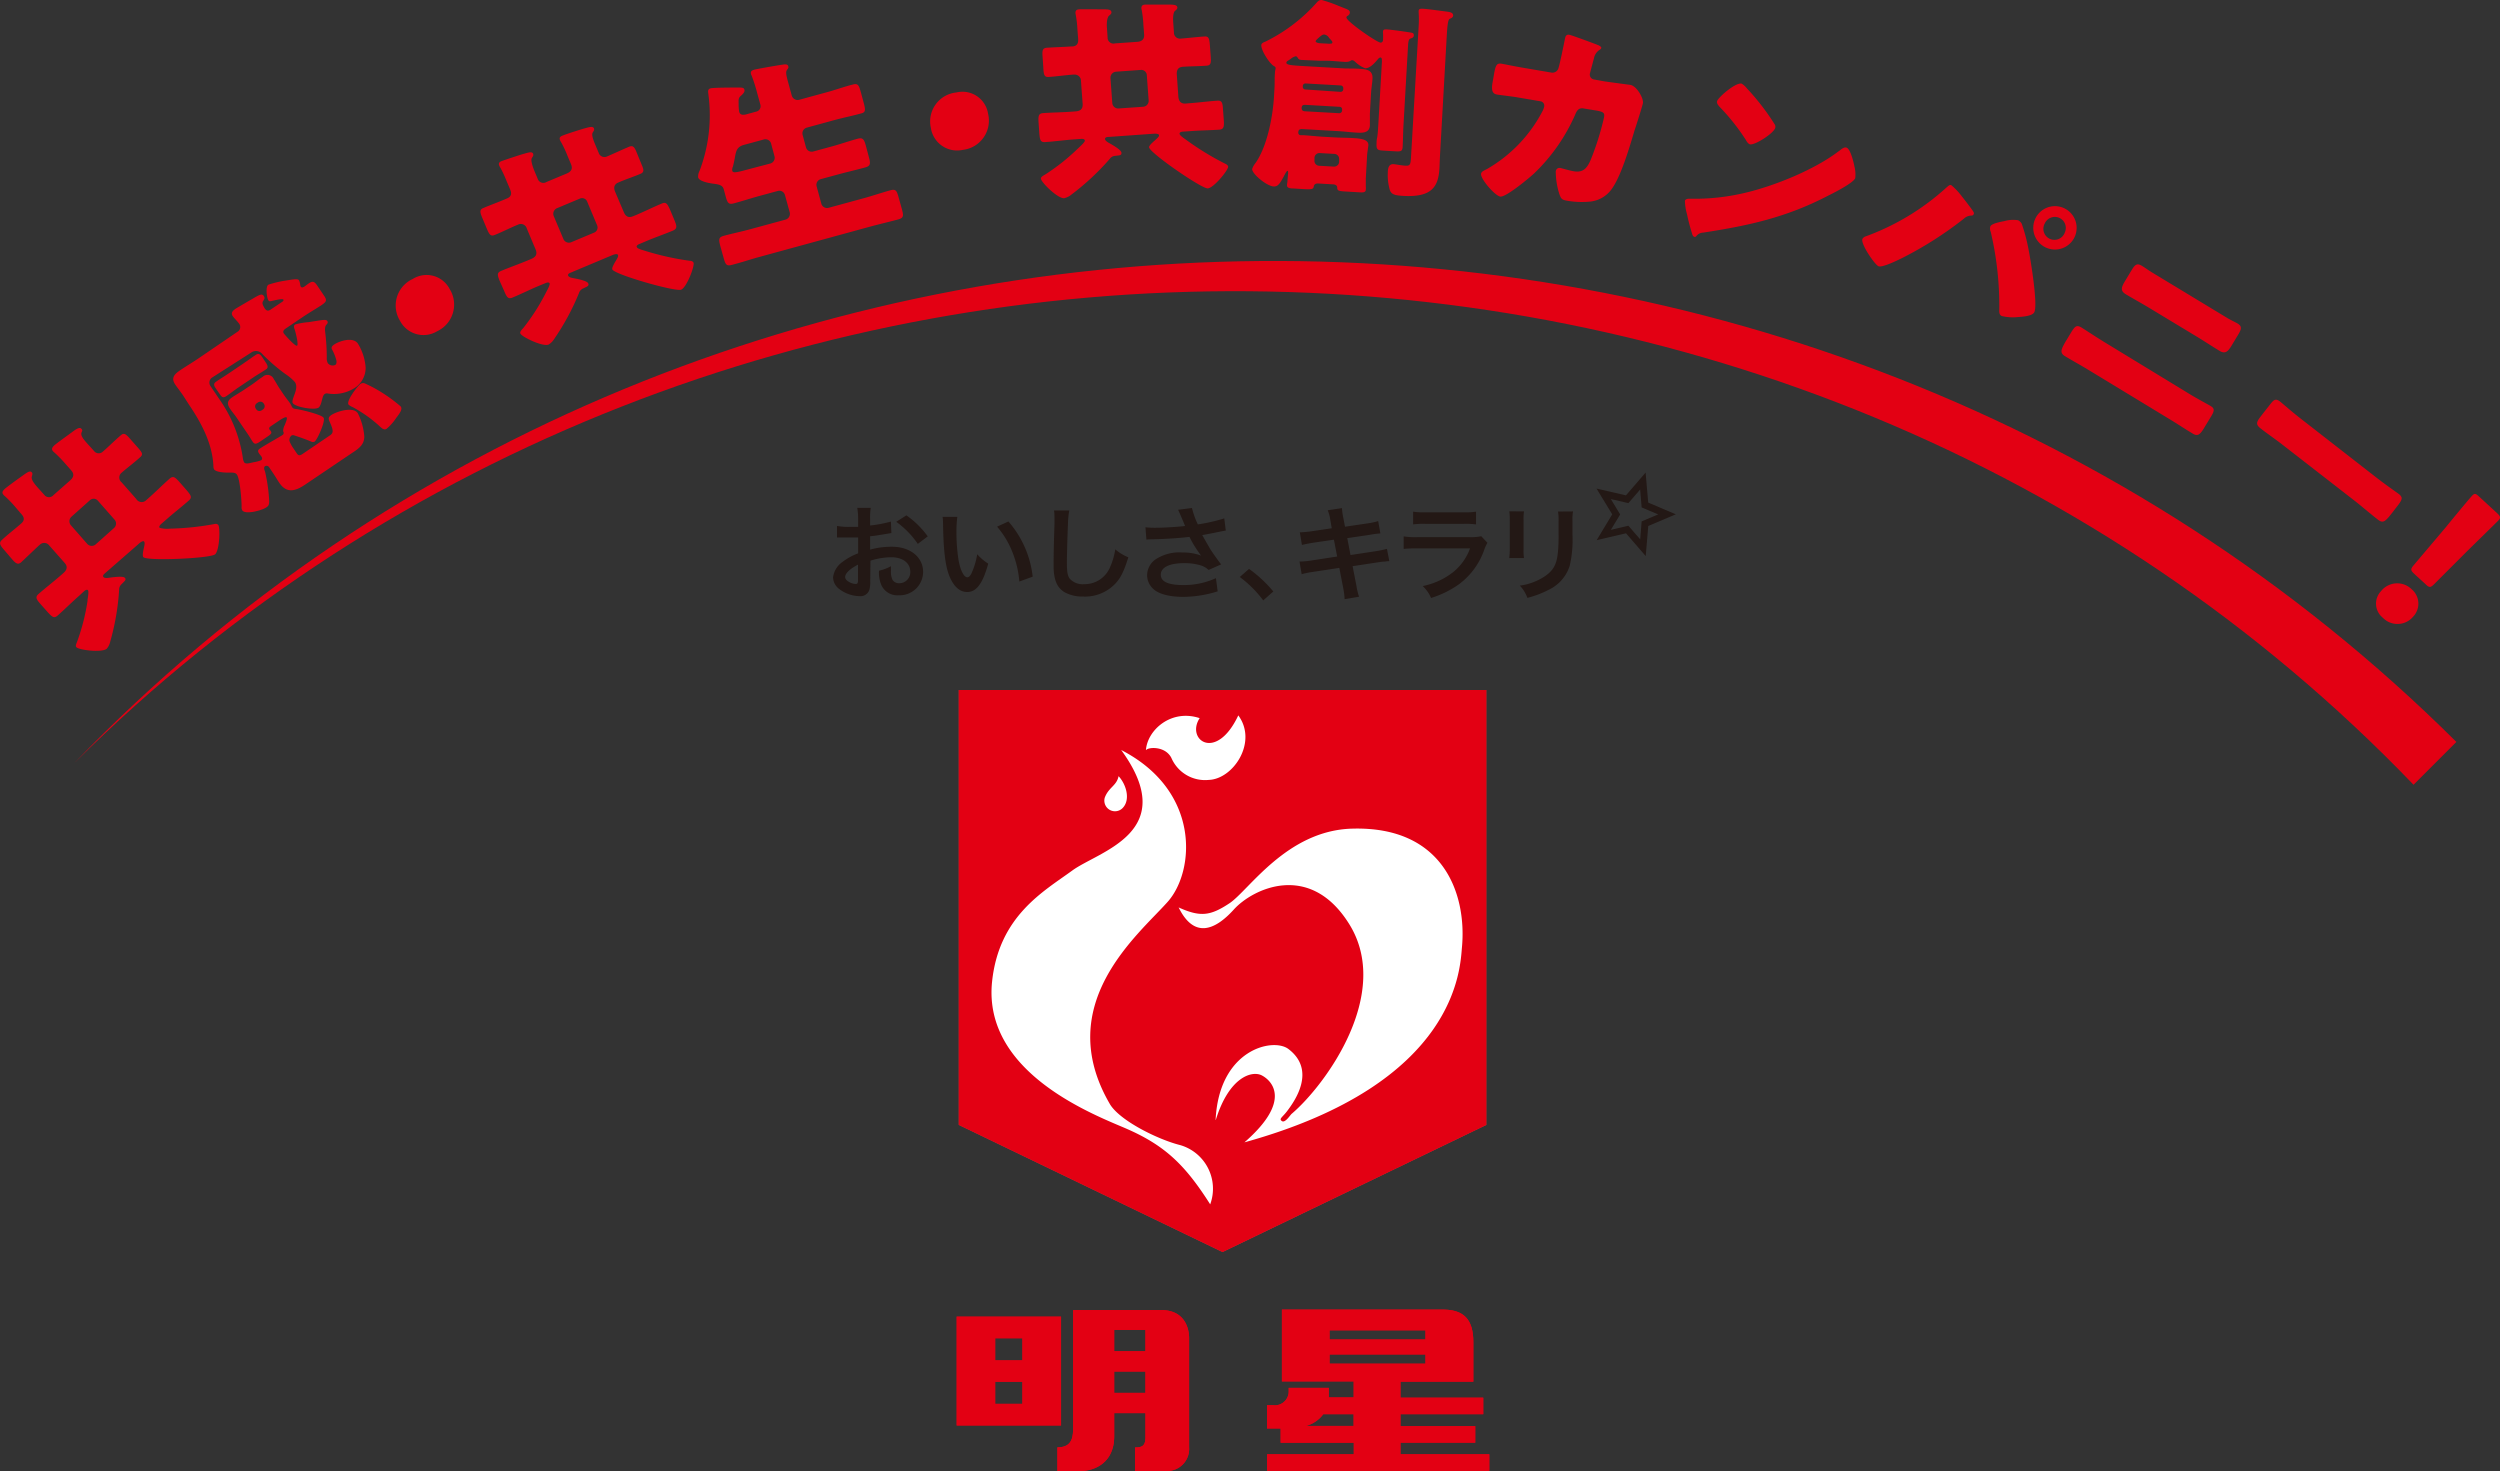 <svg id="レイヤー_1" data-name="レイヤー 1" xmlns="http://www.w3.org/2000/svg" viewBox="0 0 452.9 266.49"><rect x="0" y="0" width="452.9" height="266.49" fill="#333333" stroke="none"/><defs><style>.cls-1{fill:#e30013}.cls-3{fill:#fff}</style></defs><path class="cls-1" d="M19 103.87c-.17.15-.48.42-.25.67s.79.16 1.06.12c.53-.07 2.44-.35 2.79 0s0 .58-.55 1.14a1.35 1.35 0 00-.47 1.06 44.19 44.19 0 01-1.6 9.34 3 3 0 01-.64 1.32c-.88.77-5.06.24-5.5-.27-.23-.25 0-.64.2-1.19a37.81 37.81 0 001.82-7.22v-.23c.09-.53.25-1.48.08-1.68s-.51 0-.68.15l-1 .92c-1.3 1.14-2.5 2.35-3.79 3.49-.68.6-1 .31-1.88-.65L7.4 109.5c-.82-.93-1.07-1.32-.42-1.89 1.3-1.14 2.68-2.2 4-3.35l.5-.44c.68-.6.83-1.18.2-1.88l-2.75-3.11a1.13 1.13 0 00-1.7-.16l-.2.17c-1.07 1-2.1 2-3.17 3-.62.55-1 .26-1.82-.7L.77 99.65c-.8-.91-1-1.3-.42-1.84 1.07-1 2.22-1.86 3.3-2.81l.2-.17c.65-.57.57-1.11 0-1.73l-1.09-1.27A21 21 0 00.9 89.9a2.32 2.32 0 01-.27-.26c-.33-.37-.18-.65.16-1s2.64-2 3.39-2.53 1.26-.91 1.58-.54c.18.2.11.4 0 .77-.11.55.33 1.12 1 1.91L8 89.62a1.07 1.07 0 001.7.06l3-2.64c.65-.57.8-1.15.2-1.83l-1.15-1.3A22.2 22.2 0 009.88 82a2.65 2.65 0 01-.27-.25c-.33-.37-.18-.65.16-1s2.67-2 3.39-2.54 1.28-.87 1.58-.54.11.41 0 .78c-.09.53.33 1.06 1 1.82L17 81.66a1.08 1.08 0 001.64.15c1.08-.94 2.13-2 3.23-2.94.59-.52.92-.26 1.72.65l1.41 1.6c.74.85 1 1.21.37 1.73-1.1 1-2.25 1.84-3.33 2.78a1.12 1.12 0 000 1.76l2.64 3a1.15 1.15 0 001.83.2l.42-.37c1.27-1.12 2.49-2.35 3.79-3.5.65-.57 1-.28 1.83.65l1.22 1.39c.84 1 1.09 1.34.43 1.92-1.29 1.14-2.67 2.2-3.94 3.32l-1 .87c-.17.15-.56.5-.34.75a5 5 0 001.89.15 49.75 49.75 0 008-.83.79.79 0 01.71.12c.42.49.26 4.63-.55 5.36s-12.32 1.27-13 .51c-.25-.28.06-1.52.14-1.88s.15-.74 0-.94-.59.07-.87.32zm-3.18-5.32a1.09 1.09 0 001.49.09l3.36-3a1.06 1.06 0 00.09-1.49l-3-3.41a1 1 0 00-1.49-.1l-3.36 3a1.11 1.11 0 00-.09 1.49zm22.57-30.13a1.09 1.09 0 00-.29 1.47l1.6 2.37A24.77 24.77 0 0144 83a2 2 0 00.23.75c.23.34.75.22 1.65 0a6.89 6.89 0 001.43-.37c.25-.17.2-.45.05-.67s-.28-.35-.41-.54c-.3-.44-.26-.65.18-.94.78-.53 3.61-2.12 4-2.39a.46.46 0 00.16-.7 2.34 2.34 0 01.3-1.14c.17-.47.49-1.15.35-1.36s-.86.21-1.36.55l-1.4.94c-.47.32-.52.45-.27.82L49 78c.32.47.18.61-.82 1.28l-.93.63c-.78.53-1.1.66-1.46.13s-.52-.84-.79-1.24l-2.2-3.23c-.36-.53-.78-1-1.14-1.55-.56-.84-.5-1.42.34-2 .69-.47 1.41-.87 2.1-1.33l1.5-1c.68-.46 1.3-1 2-1.43a1.24 1.24 0 012 .42c.36.53.65 1.1 1 1.63l.84 1.25c.36.53.76 1 1.1 1.49.21.31.27.54.42.76s.33.22.6.28c.82.07 4.66 1 5.06 1.58S57.49 79.65 57 80a.67.67 0 01-.63 0c-1-.43-2-.77-3-1.1a.64.64 0 00-.57 0 1.08 1.08 0 00-.36 1A6 6 0 0053 81l.78 1.15c.27.41.54.41 1 .11l5-3.39c.63-.42.66-.85 0-2.33-.28-.63-.39-.92.23-1.34 1-.68 4-1.59 4.81-.34A11.14 11.14 0 0166 79.15c-.06 1.32-.81 2-2.09 2.82l-8.61 5.81c-1.75 1.18-3.35 1.71-4.73-.35-.34-.5-.62-1-1-1.57l-.84-1.25a.55.55 0 00-.71-.16c-.31.21-.13.68 0 1a30 30 0 01.73 5c.07.91-.06 1.18-.5 1.47-.84.57-3.81 1.35-4.36.54a1.08 1.08 0 01-.12-.65c0-1.16-.28-5-.85-5.83-.27-.41-.87-.36-1.28-.36-.66 0-2.46 0-2.87-.61a1.46 1.46 0 01-.11-.64c-.21-4.09-2.2-7.78-4.44-11.09l-1-1.56c-.57-.85-1.16-1.58-1.49-2.08-.82-1.22-.06-1.91.93-2.58s2.2-1.39 3.26-2.11L43 60.12a1 1 0 00.29-1.52c-.21-.31-1-1.11-1.12-1.32-.4-.6 0-1 .5-1.34.28-.19 3.19-1.88 3.68-2.16.76-.42 1.14-.59 1.44-.16s0 .68-.17 1 0 .67.25 1.11.59.74 1.12.38l2.22-1.49c.15-.11.18-.27.14-.33-.17-.25-1.48.09-2.19.25-.4.09-.44 0-.54-.13-.26-.37-.58-2.47 0-2.83a17.93 17.93 0 013.13-.75c1.59-.26 2.21-.35 2.4-.07a2.44 2.44 0 01.22.66 1.24 1.24 0 00.12.52c.15.22.44.11.62 0s.54-.41.83-.6c.81-.54 1.06-.31 1.67.6l1.09 1.62c.55.81.5 1.08-.5 1.75-.68.46-1.87 1.13-3.62 2.3l-2.81 1.9c-.34.23-.61.5-.34.91.15.22 2.08 2.41 2.39 2.2s-.32-2.64-.46-3-.17-.65.11-.84a12.75 12.75 0 012.44-.42l1-.16c1.57-.24 2.16-.37 2.37-.06s0 .52-.16.7-.31.48-.21 1.32a38.48 38.48 0 01.29 4.66 1.78 1.78 0 00.21 1 1.12 1.12 0 001.33.29c.22-.15.25-.44.21-.77a8.38 8.38 0 00-.78-2c-.06-.09-.31-.47.34-.91 1.06-.71 3.48-1.43 4.32-.19a9.52 9.52 0 011.41 4.37 4.34 4.34 0 01-2 3.68 7 7 0 01-4.83 1 .76.76 0 00-.58.08c-.28.19-.38.66-.46.94-.11.44-.3 1.3-.68 1.55-.72.48-4.15-.1-4.64-.82-.19-.28.06-.86.14-1.14.3-.84.78-1.88.23-2.69a9.32 9.32 0 00-1.77-1.49 31.92 31.92 0 01-4.31-3.77 1.47 1.47 0 00-1.83-.08zM44 65.91c.78-.53 1.54-1.08 2.32-1.61.56-.38.84-.11 1.24.48l.56.85c.38.56.57 1 0 1.33-.78.53-1.63 1-2.41 1.54l-2.44 1.64c-.78.53-1.48 1.09-2.26 1.62-.6.4-.83.19-1.23-.4l-.69-1c-.38-.56-.45-.87.11-1.25.78-.53 1.55-1 2.33-1.53zm2.41 8.22a.7.7 0 001 .2l.22-.15a.71.71 0 00.19-1l-.06-.1a.73.73 0 00-1-.19l-.22.15a.69.69 0 00-.19 1zm19.83-4.6a23.64 23.64 0 012.92 1.57 27.61 27.61 0 013.44 2.54c.33.5-.08 1.1-.85 2.11a9 9 0 01-1.7 1.92c-.47.32-.88-.09-1.22-.4a24.26 24.26 0 00-5-3.55 2 2 0 01-.7-.44c-.44-.65 1.67-3.39 2.2-3.75a.86.86 0 01.91 0zm15.21-17.19A5.33 5.33 0 0179.21 60a4.8 4.8 0 01-6.76-1.91 5.29 5.29 0 012.34-7.56 4.7 4.7 0 016.66 1.81zm21.94-2.95c-.2.08-.59.24-.46.55s.7.41 1 .46c.53.1 2.43.45 2.63.93s-.17.56-.88.91a1.34 1.34 0 00-.79.85 43.93 43.93 0 01-4.5 8.33 3.07 3.07 0 01-1 1c-1.07.45-4.86-1.39-5.12-2-.13-.31.19-.61.58-1.06a37.46 37.46 0 004-6.25s.07-.11.11-.21c.25-.47.71-1.32.61-1.56s-.47-.17-.68-.08l-1.29.53c-1.59.67-3.11 1.43-4.71 2.1-.83.35-1.07 0-1.57-1.22L90.57 51c-.48-1.15-.58-1.59.21-1.92 1.6-.67 3.24-1.24 4.84-1.91l.62-.26c.83-.35 1.15-.85.79-1.72l-1.6-3.81a1.12 1.12 0 00-1.55-.7l-.24.1c-1.32.55-2.63 1.23-4 1.78-.77.32-1-.07-1.5-1.25l-.74-1.77c-.47-1.11-.57-1.56.19-1.87 1.32-.56 2.7-1.05 4-1.61l.24-.1c.8-.33.91-.87.59-1.63l-.66-1.56a21.07 21.07 0 00-1.13-2.42 1.66 1.66 0 01-.18-.33c-.19-.45 0-.68.46-.85s3.14-1.07 4-1.31 1.48-.46 1.67 0c.1.24 0 .42-.22.75s0 1.16.36 2.13l.68 1.63a1.08 1.08 0 001.6.6l3.68-1.54c.79-.34 1.12-.84.77-1.67l-.67-1.6a19.59 19.59 0 00-1.14-2.42 2 2 0 01-.18-.33c-.18-.46 0-.67.47-.85.58-.25 3.17-1.08 4-1.31s1.5-.42 1.67 0c.1.25 0 .42-.22.75s0 1.11.37 2l.7 1.67a1.1 1.1 0 001.51.68c1.31-.56 2.64-1.19 4-1.76.73-.31 1 .05 1.43 1.16l.82 2c.44 1 .53 1.45-.2 1.75-1.35.57-2.72 1-4 1.57-.77.32-.88.94-.57 1.67l1.56 3.67c.32.77.83 1.12 1.67.77l.52-.21c1.56-.66 3.11-1.43 4.71-2.1.8-.33 1 .06 1.52 1.2l.71 1.7c.5 1.18.6 1.63-.2 2-1.6.67-3.24 1.23-4.8 1.89l-1.21.51c-.21.08-.7.29-.56.6s1 .51 1.73.74a49.29 49.29 0 007.91 1.74c.22 0 .54.1.64.34.24.59-1.23 4.47-2.24 4.89s-12.07-2.73-12.47-3.67c-.14-.35.55-1.41.74-1.74s.39-.65.28-.89-.58-.12-.92 0zm-1.31-6.06a1.08 1.08 0 001.38.56l4.13-1.73a1 1 0 00.57-1.37l-1.76-4.2A1 1 0 00105 36l-4.13 1.73a1.11 1.11 0 00-.57 1.38zM137 20.22a1 1 0 00.75-1.26l-.57-2.07a29.45 29.45 0 00-1-3.16 1.13 1.13 0 01-.13-.32c-.14-.51.21-.68.61-.79s3.37-.65 5.24-.93c.57-.07.81 0 .9.3s0 .36-.24.69-.15.87.22 2.24l.66 2.4a1.11 1.11 0 001.3.77l5.08-1.39c1.56-.42 3.13-1 4.69-1.39 1-.26 1.11.2 1.51 1.65l.43 1.6c.38 1.38.38 1.81-.49 2-1.56.43-3.19.76-4.75 1.18l-5.08 1.39a1.08 1.08 0 00-.73 1.3l.62 2.29a1.07 1.07 0 001.29.73l3.49-.95c1.52-.42 3-.94 4.54-1.36 1-.28 1.21.14 1.53 1.3l.53 2c.33 1.2.33 1.63-.69 1.9-1.52.42-3 .76-4.55 1.17l-3.49.95a1.06 1.06 0 00-.73 1.3l.86 3.16a1.07 1.07 0 001.29.73l6.35-1.73c1.64-.45 3.24-1 4.87-1.45 1-.27 1.16.11 1.5 1.35l.56 2c.33 1.23.37 1.65-.61 1.92-1.63.44-3.28.82-4.92 1.26l-20.39 5.58c-1.63.45-3.25 1-4.88 1.41-1 .27-1.16-.11-1.5-1.34l-.56-2c-.33-1.24-.37-1.66.61-1.93 1.63-.44 3.3-.78 4.93-1.23l6.28-1.71a1.09 1.09 0 00.74-1.3l-.87-3.15a1.05 1.05 0 00-1.29-.74l-3.41.93c-1.49.41-3 .9-4.48 1.3-1 .28-1.23 0-1.57-1.28l-.33-1.24c-.2-.72-.79-.87-1.71-1-.72-.08-2.72-.39-2.93-1.15a2.18 2.18 0 01.26-1.21 28.41 28.41 0 001.59-13.85c-.06-.53-.14-.93.37-1.08s4-.15 5-.15c.74 0 1.06 0 1.16.39s-.23.72-.52 1c-.57.46-.55.69-.53 1.47a8.79 8.79 0 00.1 1.53c.17.62.71.59 1.23.48zm2.57 9.4a1.08 1.08 0 00.74-1.3l-.62-2.32a1.07 1.07 0 00-1.29-.74l-3.67 1c-1.27.35-1.39 1.2-1.57 2.11-.1.61-.29 1.48-.39 1.82a1.36 1.36 0 00-.12.73c.14.51.83.32 3.52-.41zM179 20.6a5.33 5.33 0 01-4.57 6.55 4.81 4.81 0 01-5.8-4 5.28 5.28 0 014.64-6.4A4.69 4.69 0 01179 20.6zm21.81 4.21c-.23 0-.64.05-.62.38s.54.61.77.74c.48.27 2.17 1.21 2.2 1.73s-.34.48-1.13.57a1.31 1.31 0 00-1 .57 44.9 44.9 0 01-6.93 6.45 3.11 3.11 0 01-1.32.66c-1.16.08-4.16-2.87-4.21-3.55 0-.33.38-.51.88-.81a37.63 37.63 0 005.82-4.64 2.36 2.36 0 00.18-.17c.39-.37 1.1-1 1.08-1.28s-.4-.31-.63-.3l-1.39.1c-1.72.12-3.4.36-5.13.48-.9.07-1-.38-1.1-1.65l-.13-1.84c-.09-1.24 0-1.7.82-1.76 1.72-.12 3.46-.13 5.18-.26l.68-.05c.9-.06 1.36-.43 1.3-1.37l-.3-4.13a1.13 1.13 0 00-1.25-1.16h-.26c-1.43.11-2.89.32-4.31.42-.83.06-.94-.38-1-1.66l-.13-1.91c-.09-1.2-.05-1.66.78-1.72 1.42-.1 2.89-.13 4.32-.23h.26c.87-.06 1.13-.54 1.08-1.36l-.13-1.69a20.83 20.83 0 00-.3-2.66 1.6 1.6 0 01-.06-.37c0-.49.25-.62.71-.65s3.31 0 4.22 0 1.55 0 1.59.53c0 .26-.16.39-.45.64S200.45 4 200.53 5l.12 1.77A1.07 1.07 0 00202 7.86l4-.28c.86-.06 1.33-.44 1.27-1.34l-.13-1.72a20.43 20.43 0 00-.3-2.66 3.75 3.75 0 01-.07-.37c0-.49.26-.63.71-.66h4.23c1 0 1.55.08 1.58.53 0 .26-.16.39-.44.63s-.38 1.05-.31 2.06l.13 1.81A1.09 1.09 0 00213.83 7c1.43-.11 2.89-.29 4.35-.39.79-.06.9.35 1 1.55l.16 2.14c.08 1.13 0 1.55-.76 1.6-1.46.11-2.9.1-4.32.2-.83.06-1.13.6-1.07 1.39l.28 4c.06.83.44 1.33 1.34 1.27l.56-.05c1.69-.12 3.41-.35 5.13-.47.87-.07 1 .38 1.06 1.62l.14 1.84c.09 1.27 0 1.73-.82 1.79-1.73.12-3.46.13-5.15.26l-1.31.09c-.23 0-.75.05-.73.39s.81.81 1.41 1.26a50.06 50.06 0 006.9 4.19c.19.09.47.26.49.53 0 .63-2.6 3.84-3.69 3.92s-10.57-6.45-10.64-7.46c0-.38 1-1.17 1.26-1.42s.57-.49.55-.75-.52-.3-.89-.28zm.69-6.16a1.07 1.07 0 001.13 1l4.46-.31a1.07 1.07 0 001-1.13l-.33-4.54a1 1 0 00-1.12-1l-4.47.32a1.1 1.1 0 00-1 1.13zM238.89 11c-1-.06-2-.08-3-.14-.6 0-.66-.19-.84-.46a.46.46 0 00-.29-.21 2.1 2.1 0 00-.93.48l-.43.28c-.24.13-.36.24-.36.43 0 .41 1.1.47 3.28.6l7 .4c1 .06 2.07 0 3.12.1 1.25.07 2.29.29 2.2 1.79-.05.86-.21 1.72-.26 2.59l-.21 3.68v2.18c-.08 1.43-1.4 1.36-2.49 1.3s-2-.19-3-.25l-6.81-.39c-.45 0-.65.15-.67.6a.44.44 0 00.42.51h.45c1.21.07 2.37.21 3.53.28l2.37.13c1.09.06 2.18.05 3.27.12s2.71.19 2.65 1.28c0 .22-.19 1.23-.23 1.91l-.23 4.13v1.44a3.16 3.16 0 010 .56c0 .57-.63.53-1 .51l-2.56-.15c-1.35-.08-1.61-.13-1.62-.7 0-.41-.34-.58-.72-.6l-2.74-.16c-.41 0-.72.11-.79.56s-.37.54-1.61.47l-2.18-.13c-.52 0-1.09-.09-1.06-.62a3.62 3.62 0 01.08-.56c0-.3.1-1.2.12-1.54s0-.45-.12-.46-.37.43-.66 1c-.72 1.35-1.09 1.86-1.84 1.82-1.28-.08-3.94-2.3-3.89-3.17a3.69 3.69 0 01.67-1.16c2.1-3.09 3.08-8.39 3.29-12l.09-1.58c.05-.9 0-1.81.08-2.64a3.55 3.55 0 01.06-.56.78.78 0 00.06-.26c0-.26-.06-.31-.35-.47-.77-.46-2.29-2.81-2.24-3.75 0-.38.45-.54.72-.64a30.21 30.21 0 009.21-6.96c.28-.33.53-.61 1-.59a23.92 23.92 0 013.1 1.08l.59.23c1 .4 1.45.5 1.42 1a.72.72 0 01-.45.58.35.35 0 00-.17.29c0 .68 5.48 4.5 6.19 4.54.3 0 .43-.24.44-.5a10.26 10.26 0 000-1.24.69.69 0 010-.27c0-.37.32-.4.62-.38.57 0 3.6.43 4.27.55.45.06.71.12.69.53s-.33.47-.6.57-.4.28-.46 1.48l-.8 13.94c-.09 1.43-.09 2.83-.17 4.26-.05.75-.35.81-1.37.75l-2.18-.13c-1-.06-1.23-.18-1.17-1.31 0-.26 0-.6.1-1 .12-.71.17-1.62.24-2.82l.63-11c0-.38 0-.72-.26-.73s-.47.31-.63.49c-.49.57-1.33 1.5-2.16 1.46a5.66 5.66 0 01-1.61-1c-.46-.41-.5-.45-.76-.46s-.32.36-1.34.3-1.88-.15-2.85-.2zm-2.34 8c-.41 0-.71 0-.75.56 0 .41.2.57.57.6l6.24.35a.5.5 0 00.52-.46v-.19a.45.45 0 00-.46-.51zm6.28-2.36a.48.48 0 00.52-.46V16a.49.49 0 00-.46-.52l-6.36-.36a.46.46 0 00-.51.46v.11a.46.46 0 00.46.52zm-1.23 13.54a.91.91 0 001-.85v-.45a.92.92 0 00-.85-1l-2.67-.15a.9.9 0 00-.95.85v.45a.89.89 0 00.85 1zm-.91-22.26c.45 0 .67 0 .69-.23s-.38-.55-.63-.86a1.17 1.17 0 00-.87-.58c-.3 0-.62.27-.94.55s-.59.53-.6.68.32.32.73.35zM260.88 28c-.05.91-.07 1.77-.11 2.49-.19 3.27-1.32 5.28-6.51 5-1.42-.08-2.13-.2-2.46-1a9.67 9.67 0 01-.38-3.3c0-.64.16-1.5 1-1.45.3 0 1.31.22 2.13.27 1 .06 1-.21 1.1-2.05L257 4.82a20 20 0 000-2.64V2c0-.42.4-.43.7-.42 1.13.07 3.15.37 4.38.52.42.06 1.2.14 1.17.71 0 .3-.29.47-.56.57s-.44.43-.59 3zM281 13.14a1.13 1.13 0 001.33-.8c.23-.65 1-4.41 1.18-5.33.08-.45.26-.8.77-.71.26 0 4.86 1.71 5.32 1.91.14.06.53.28.49.47s-.15.24-.33.36a2.33 2.33 0 00-1 1.53c-.09.33-.67 2.49-.71 2.67a.9.9 0 00.79 1.17l1.82.33c1.15.17 4.62.63 4.7.64 1.18.22 2.43 2.47 2.27 3.32-.07.44-1.29 4.28-1.54 5-.86 2.9-2.35 8-4 10.38a5.47 5.47 0 01-3.92 2.43 15.49 15.49 0 01-4.4-.17c-.89-.16-1-.42-1.28-1.19a13.81 13.81 0 01-.65-4.09.68.68 0 01.88-.61c.44.08 1.45.41 2.34.57 1.78.32 2.48-.59 3.13-2.11a50.37 50.37 0 002.39-7.61c.14-.78 0-1-1.19-1.24l-2.56-.42c-.75-.13-1.13.33-1.39.94a33.08 33.08 0 01-7.53 10.85c-.86.8-5.13 4.36-6.13 4.18s-3.63-3.25-3.47-4.14c.07-.37.44-.53 1.11-.87A25.87 25.87 0 00279.51 20a4.26 4.26 0 00.23-.65.81.81 0 00-.67-1l-4-.68c-1-.19-3.33-.44-3.92-.55-.82-.15-1-.86-.76-2.16l.31-1.78c.27-1.45.51-1.78 1.37-1.63 1 .18 2.06.41 3.1.59l.78.14zm54.9 16.77a3.53 3.53 0 00.1.46 6 6 0 01.1 1.88c-.27.87-4 2.75-5 3.24-7.51 3.9-14.29 5.38-22.54 6.65a1.64 1.64 0 00-1.26.64.34.34 0 01-.35.13c-.29-.09-.4-.48-.47-.78a32.27 32.27 0 01-.85-3.28 9.57 9.57 0 01-.39-2.48c.1-.32.55-.38.86-.37a39.53 39.53 0 0010.42-1.16c5.22-1.28 12.13-4.1 16.41-7.32.11-.09.2-.14.31-.22.46-.38.87-.68 1.27-.56.72.26 1.24 2.5 1.39 3.17zM316.46 16a42.94 42.94 0 015 6.46.81.81 0 01.13.74c-.32 1-3.76 3.19-4.59 2.94-.32-.1-.59-.53-.74-.82a38.52 38.52 0 00-4.77-6c-.23-.27-.52-.6-.42-1 .23-.72 3.42-3.48 4.47-3.16a3.77 3.77 0 01.92.84zm38.99 19.63c.27.32 1.86 2.39 2 2.65s.19.33.09.54-.17.21-.47.24a1.94 1.94 0 00-1.27.54 66.5 66.5 0 01-11.06 7.07c-.78.39-3.75 1.87-4.44 1.56s-3.28-4.09-2.9-4.95a1 1 0 01.57-.45A44.22 44.22 0 00352.59 34c.34-.3.63-.58.9-.46a11.83 11.83 0 011.96 2.09zm10.8 4.89a29.61 29.61 0 011.13 4.12c.42 1.92 1.83 10.41 1.17 11.89-.33.76-2.31.86-3 .91a8.56 8.56 0 01-2.92-.19c-.44-.2-.47-.7-.44-1.14A58.53 58.53 0 00360.64 42a1.36 1.36 0 01-.06-1c.23-.52 1.93-.83 2.52-.94a5.66 5.66 0 012.5-.16 1.58 1.58 0 01.65.62zm9.61 2.37a3.93 3.93 0 11-2-5.21 3.94 3.94 0 012 5.21zm-5.43-2.41a2 2 0 103.64 1.62 2 2 0 00-1-2.63 2 2 0 00-2.64 1.01zm25.69 30.57c1.58 1 3.86 2.2 4.37 2.51.75.45.69.9 0 2l-1.17 1.93c-.75 1.26-1.19 1.61-2.09 1.06-1.39-.83-2.73-1.73-4.12-2.57l-14.82-9c-1.38-.84-2.81-1.61-4.19-2.45-.93-.56-.77-1.12 0-2.48l1.07-1.77c.71-1.16 1-1.44 1.82-1 .49.29 2.94 1.91 4.26 2.71zm7.31-13.48c.61.37 1.26.67 1.87 1 .84.51.86.92.16 2.07l-1.17 1.94c-.66 1.09-1.14 1.6-2.17 1-1.42-.86-2.8-1.78-4.21-2.63l-8.54-5.16c-1.39-.84-2.84-1.63-4.26-2.48-1.1-.67-.77-1.35-.07-2.51l1.13-1.87c.68-1.13 1.06-1.25 1.87-.76.61.37 1.15.78 1.76 1.15zm27.12 28.98c1.75 1.36 3.74 2.73 4 2.93.77.6.64 1 0 1.88l-1.1 1.43c-1.27 1.63-1.7 2.11-2.64 1.37-1.16-.9-2.46-2-3.77-3.07l-13.68-10.63c-1.3-1-2.76-2-3.86-2.87s-.57-1.34.65-2.92l1.07-1.36c.69-.89 1-1.18 1.82-.58.42.33 2 1.74 3.86 3.19zm6.62 25.16a3.7 3.7 0 01-5.51.19 3.27 3.27 0 01-.32-4.8 3.74 3.74 0 015.57-.34 3.41 3.41 0 01.26 4.95zm.22-7.73c-.72-.67-.73-.88-.1-1.62l5.77-6.82c1.47-1.81 4.24-5.15 4.75-5.7s.7-.43 1.31.13l3.26 3c.61.56.68.83.24 1.3S449 97.83 447 99.8l-6 6c-.69.69-.91.7-1.62 0z"/><path class="cls-1" d="M13.41 138.29C128.88 18.2 327 17 445 134.41l-7.76 7.76C323.9 24.21 129.3 23 13.41 138.29z"/><path fill="#cd3637" d="M173.69 125v78.79l47.78 23.03 47.79-23.03V125h-95.57z"/><path class="cls-3" d="M207.6 135.87c.26-3.61 4.57-7.49 9.73-5.77-2.55 3.92 3 8 7-.5 3.57 4.85-.93 11.56-5.37 11.69a6.64 6.64 0 01-6.76-4c-1.14-2.2-4.23-1.94-4.57-1.41m-4.55-.03c14.52 7.45 13.38 22 8.46 27.52-5.33 6-21 18.56-10.48 36.63 1.76 3 8.72 6.44 12.76 7.45a8.23 8.23 0 015.42 10.73c-4.41-6.94-8-10.55-15-13.63-5.49-2.41-26.3-10-24.51-26.77 1.27-11.87 9.35-16.3 14.53-20.08 4.85-3.54 19.7-6.95 8.84-21.85"/><path class="cls-3" d="M202.64 140.61c1.3 1.37 2.24 4.16.77 5.74a1.93 1.93 0 01-3.27-1.85c.7-1.88 2.16-2.15 2.5-3.89m17.61 62.29c2.41-7.82 6.57-9 8.34-8.08s5.56 4.55-3.15 12.13c38.76-10.74 39.06-31.69 39.41-35.36.88-9.6-3.3-22-20-21.47-11.78.38-18.62 11.19-22.11 13.51s-5.3 2.53-9.22.76c2.78 5.69 6.57 4.17 10 .38s13.73-8.74 20.83 2.52c8 12.62-4.25 29.3-10.34 34.48-.3.25-1.2 1.74-1.79 1.32s.11-.66 1-1.86c1.26-1.68 5.33-7.3.18-11.2-2.79-2.1-12.58.07-13.18 12.87"/><path class="cls-1" d="M192.22 238.52h-18.91v19.72h18.91zm-7 15.8h-4.93v-4h4.93zm0-7.88h-4.93v-4h4.93z"/><path class="cls-1" d="M210.34 237.33h-15.93v20.93c0 1.85 0 3.94-2.85 3.94v4.29h4.08c2.89 0 6.21-1.67 6.21-6.3V256h5.66v4.3c0 1.57-.5 1.92-1.89 1.92v4.26h5.59a4 4 0 004.21-4.26v-19.81c0-1.75-.78-5.08-5.08-5.08m-2.83 15h-5.66v-3.86h5.66zm0-7.55h-5.66v-3.85h5.66zm46.2 18.68v-2.1h13.55v-3h-13.55v-2.16h15v-3h-15v-2.9h13.2v-7.17c0-4.09-1.73-5.88-5.52-5.88h-29.16v13h13v2.9h-4.51v-1.73h-7.26v.58a2.5 2.5 0 01-2.8 2.57h-1.13v4.21H232v2.58h13.25v2.1h-15.7v3h40.25v-3zm-8.49-5.14h-8.63a5.73 5.73 0 003.13-2.12h5.5zM240.86 241h17.38v1.66h-17.38zm0 4.37h17.38v1.67h-17.38zM173.69 125v78.79l47.78 23.03 47.79-23.03V125h-95.57z"/><path class="cls-3" d="M207.6 135.87c.26-3.61 4.57-7.49 9.73-5.77-2.55 3.92 3 8 7-.5 3.57 4.85-.93 11.56-5.37 11.69a6.64 6.64 0 01-6.76-4c-1.14-2.2-4.23-1.94-4.57-1.41m-4.55-.03c14.52 7.45 13.38 22 8.46 27.52-5.33 6-21 18.56-10.48 36.63 1.76 3 8.72 6.44 12.76 7.45a8.23 8.23 0 015.42 10.73c-4.41-6.94-8-10.55-15-13.63-5.49-2.41-26.3-10-24.51-26.77 1.27-11.87 9.35-16.3 14.53-20.08 4.85-3.54 19.7-6.95 8.84-21.85"/><path class="cls-3" d="M202.64 140.61c1.3 1.37 2.24 4.16.77 5.74a1.93 1.93 0 01-3.27-1.85c.7-1.88 2.16-2.15 2.5-3.89m17.61 62.29c2.41-7.82 6.57-9 8.34-8.08s5.56 4.55-3.15 12.13c38.76-10.74 39.06-31.69 39.41-35.36.88-9.6-3.3-22-20-21.47-11.78.38-18.62 11.19-22.11 13.51s-5.3 2.53-9.22.76c2.79 5.69 6.57 4.17 10 .38s13.73-8.74 20.83 2.52c8 12.62-4.25 29.3-10.34 34.48-.3.25-1.2 1.74-1.79 1.32s.11-.66 1-1.86c1.26-1.68 5.33-7.3.18-11.2-2.79-2.1-12.58.07-13.18 12.87"/><path class="cls-1" d="M192.22 238.52h-18.91v19.72h18.91zm-7 15.8h-4.93v-4h4.93zm0-7.88h-4.93v-4h4.93z"/><path class="cls-1" d="M210.34 237.33h-15.93v20.93c0 1.85 0 3.94-2.85 3.94v4.29h4.08c2.89 0 6.21-1.67 6.21-6.3V256h5.66v4.3c0 1.57-.5 1.92-1.89 1.92v4.26h5.59a4 4 0 004.21-4.26v-19.81c0-1.75-.78-5.08-5.08-5.08m-2.83 15h-5.66v-3.86h5.66zm0-7.55h-5.66v-3.85h5.66zm46.2 18.68v-2.1h13.55v-3h-13.55v-2.16h15v-3h-15v-2.9h13.2v-7.17c0-4.09-1.73-5.88-5.52-5.88h-29.16v13h13v2.9h-4.51v-1.73h-7.26v.58a2.5 2.5 0 01-2.8 2.57h-1.13v4.21H232v2.58h13.25v2.1h-15.7v3h40.25v-3zm-8.49-5.14h-8.63a5.73 5.73 0 003.13-2.12h5.5zM240.86 241h17.38v1.66h-17.38zm0 4.37h17.38v1.67h-17.38z"/><path d="M157.65 105.29a5.16 5.16 0 01-.16 1.58 1.7 1.7 0 01-1.79 1.13 6.28 6.28 0 01-3.7-1.32 2.7 2.7 0 01-1.08-2.1 4 4 0 011.68-2.76 10.9 10.9 0 012.86-1.58v-2.87h-3.42a3.6 3.6 0 00-.41 0v-2.09a11.87 11.87 0 002.36.17h1.47v-1.27a12 12 0 00-.16-2.18h2.45a10.7 10.7 0 00-.12 2v1.2a23.58 23.58 0 003.77-.71l.08 2.08-2.07.34c-.64.11-1 .17-1.78.24v2.42a14.28 14.28 0 014-.52c3.26 0 5.6 1.9 5.6 4.54a4.25 4.25 0 01-4.45 4.25 3.15 3.15 0 01-3.2-2.07 5.82 5.82 0 01-.34-2.38 8.35 8.35 0 002.17-.82 8 8 0 000 .82 3.42 3.42 0 00.27 1.64 1.37 1.37 0 001.23.63 2 2 0 002-2.07c0-1.6-1.37-2.64-3.47-2.64a13.09 13.09 0 00-3.75.62zm-2.21-3c-1.47.75-2.33 1.57-2.33 2.24 0 .31.2.6.65.86a2.51 2.51 0 001.25.4c.33 0 .43-.16.43-.78zm10.83-3.76a16 16 0 00-3.91-4l1.84-1.17a16.13 16.13 0 013.87 3.81zm7.16-4.9a20.27 20.27 0 00-.16 2.83 32.56 32.56 0 00.38 5c.33 1.93 1 3.12 1.58 3.12.29 0 .57-.27.8-.8a13.31 13.31 0 001-3.37 9.16 9.16 0 002 1.7c-1 3.63-2.15 5.14-3.81 5.14-1.31 0-2.37-.91-3.15-2.7s-1.15-4.56-1.23-9.72a8.57 8.57 0 00-.08-1.2zm9.25.84a18.19 18.19 0 014.4 10l-2.42.88a17.93 17.93 0 00-1.26-5.35 16 16 0 00-2.77-4.59zm11.03-1.99a15.87 15.87 0 00-.24 2.51c-.08 1.74-.19 5.52-.19 6.84 0 1.77.11 2.44.51 3a3.17 3.17 0 002.62 1 5 5 0 004.73-3.18 12.2 12.2 0 00.9-3.13 8.59 8.59 0 002.37 1.44c-.79 2.51-1.37 3.72-2.33 4.74a7.56 7.56 0 01-5.87 2.37 6.63 6.63 0 01-3.42-.82c-1.35-.86-1.92-2.29-1.92-4.79 0-1 0-2.83.16-7.5v-1.21a8.75 8.75 0 00-.08-1.27zm13.8 3.04a15 15 0 001.9.09c1.47 0 4.07-.17 5.28-.32-.33-.82-1.17-2.79-1.27-2.94l2.52-.32A15 15 0 00217 95a31 31 0 004.79-1.09l.27 2.21c-.51.08-.72.13-1.39.26-.29.07-1.25.26-2.87.56.7 1.25 1.15 2 1.35 2.37.53.85 1.39 2.06 2.07 2.94l-2.27 1a3.63 3.63 0 00-1.35-.8 10.2 10.2 0 00-3.09-.43c-2.66 0-4.22.77-4.22 2.09s1.45 1.88 4.11 1.88a14 14 0 005.88-1.25l.31 2.39a21.29 21.29 0 01-6.19 1c-2.51 0-4.44-.5-5.44-1.41a3.4 3.4 0 01-1.15-2.52 3.56 3.56 0 011.4-2.77 7.78 7.78 0 015-1.34 9.29 9.29 0 013.38.56 20.92 20.92 0 01-2.11-3.39c-1.72.22-4.61.41-6.94.44a7.1 7.1 0 00-.86.06zm18.76 7.54a22.9 22.9 0 014.4 4.09l-1.82 1.62a20.56 20.56 0 00-4.25-4.24zM241 94.19a7.32 7.32 0 00-.47-1.75l2.58-.39a11.76 11.76 0 00.24 1.75l.31 1.62 4.12-.61a11.53 11.53 0 001.89-.41l.4 2.23a18 18 0 00-1.87.25l-4.13.61.59 3.06 4.6-.7a18.61 18.61 0 002-.42l.43 2.23a5.49 5.49 0 00-.9.09 1.65 1.65 0 00-.32 0l-.78.11-4.65.71.7 3.61a10.92 10.92 0 00.47 1.92l-2.62.45a13 13 0 00-.25-2l-.71-3.67-4.82.73a15.44 15.44 0 00-2 .41l-.39-2.29a13.8 13.8 0 002.07-.18l4.75-.73-.59-3.05-3.63.53c-.9.15-1.63.28-2.16.43l-.38-2.29a19.77 19.77 0 002.15-.2l3.63-.54zm28.46 4.14a7.94 7.94 0 00-.54 1.17 13.16 13.16 0 01-4.54 6.29 17.67 17.67 0 01-5.13 2.54 6.21 6.21 0 00-1.52-2.16 13.11 13.11 0 005.44-2.46 9.76 9.76 0 003.14-4.36h-9.51a22.06 22.06 0 00-2.51.09v-2.27a13.47 13.47 0 002.53.14h9.32a8.85 8.85 0 002.2-.17zM256 92.69a12 12 0 002.29.12h6.82a12 12 0 002.29-.12V95a14.76 14.76 0 00-2.25-.1h-6.91a14.53 14.53 0 00-2.24.1zm20.09-.04a8.78 8.78 0 00-.08 1.67v5.14a8.37 8.37 0 00.08 1.64h-2.68a12.44 12.44 0 00.1-1.67v-5.12a11 11 0 00-.08-1.68zm8.88 0a8.19 8.19 0 00-.1 1.73v2.51a20.59 20.59 0 01-.51 5.64 7.23 7.23 0 01-3.85 4.34 17.3 17.3 0 01-3.81 1.44 6.27 6.27 0 00-1.37-2.22 10.67 10.67 0 004.22-1.49c1.84-1.15 2.49-2.29 2.7-4.75a30.75 30.75 0 00.1-3.11v-2.3a9.1 9.1 0 00-.1-1.77zm13.62-1.6l-.47-5.44-3.56 4.13-5.33-1.23 2.84 4.67-2.82 4.68 5.32-1.25 3.57 4.13.46-5.45 5-2.12zm-1.45 6.66L295 95.24l-3.18.75 1.69-2.79-1.69-2.79 3.18.74 2.13-2.47.27 3.24 3 1.27-3 1.27z" fill="#231815"/></svg>